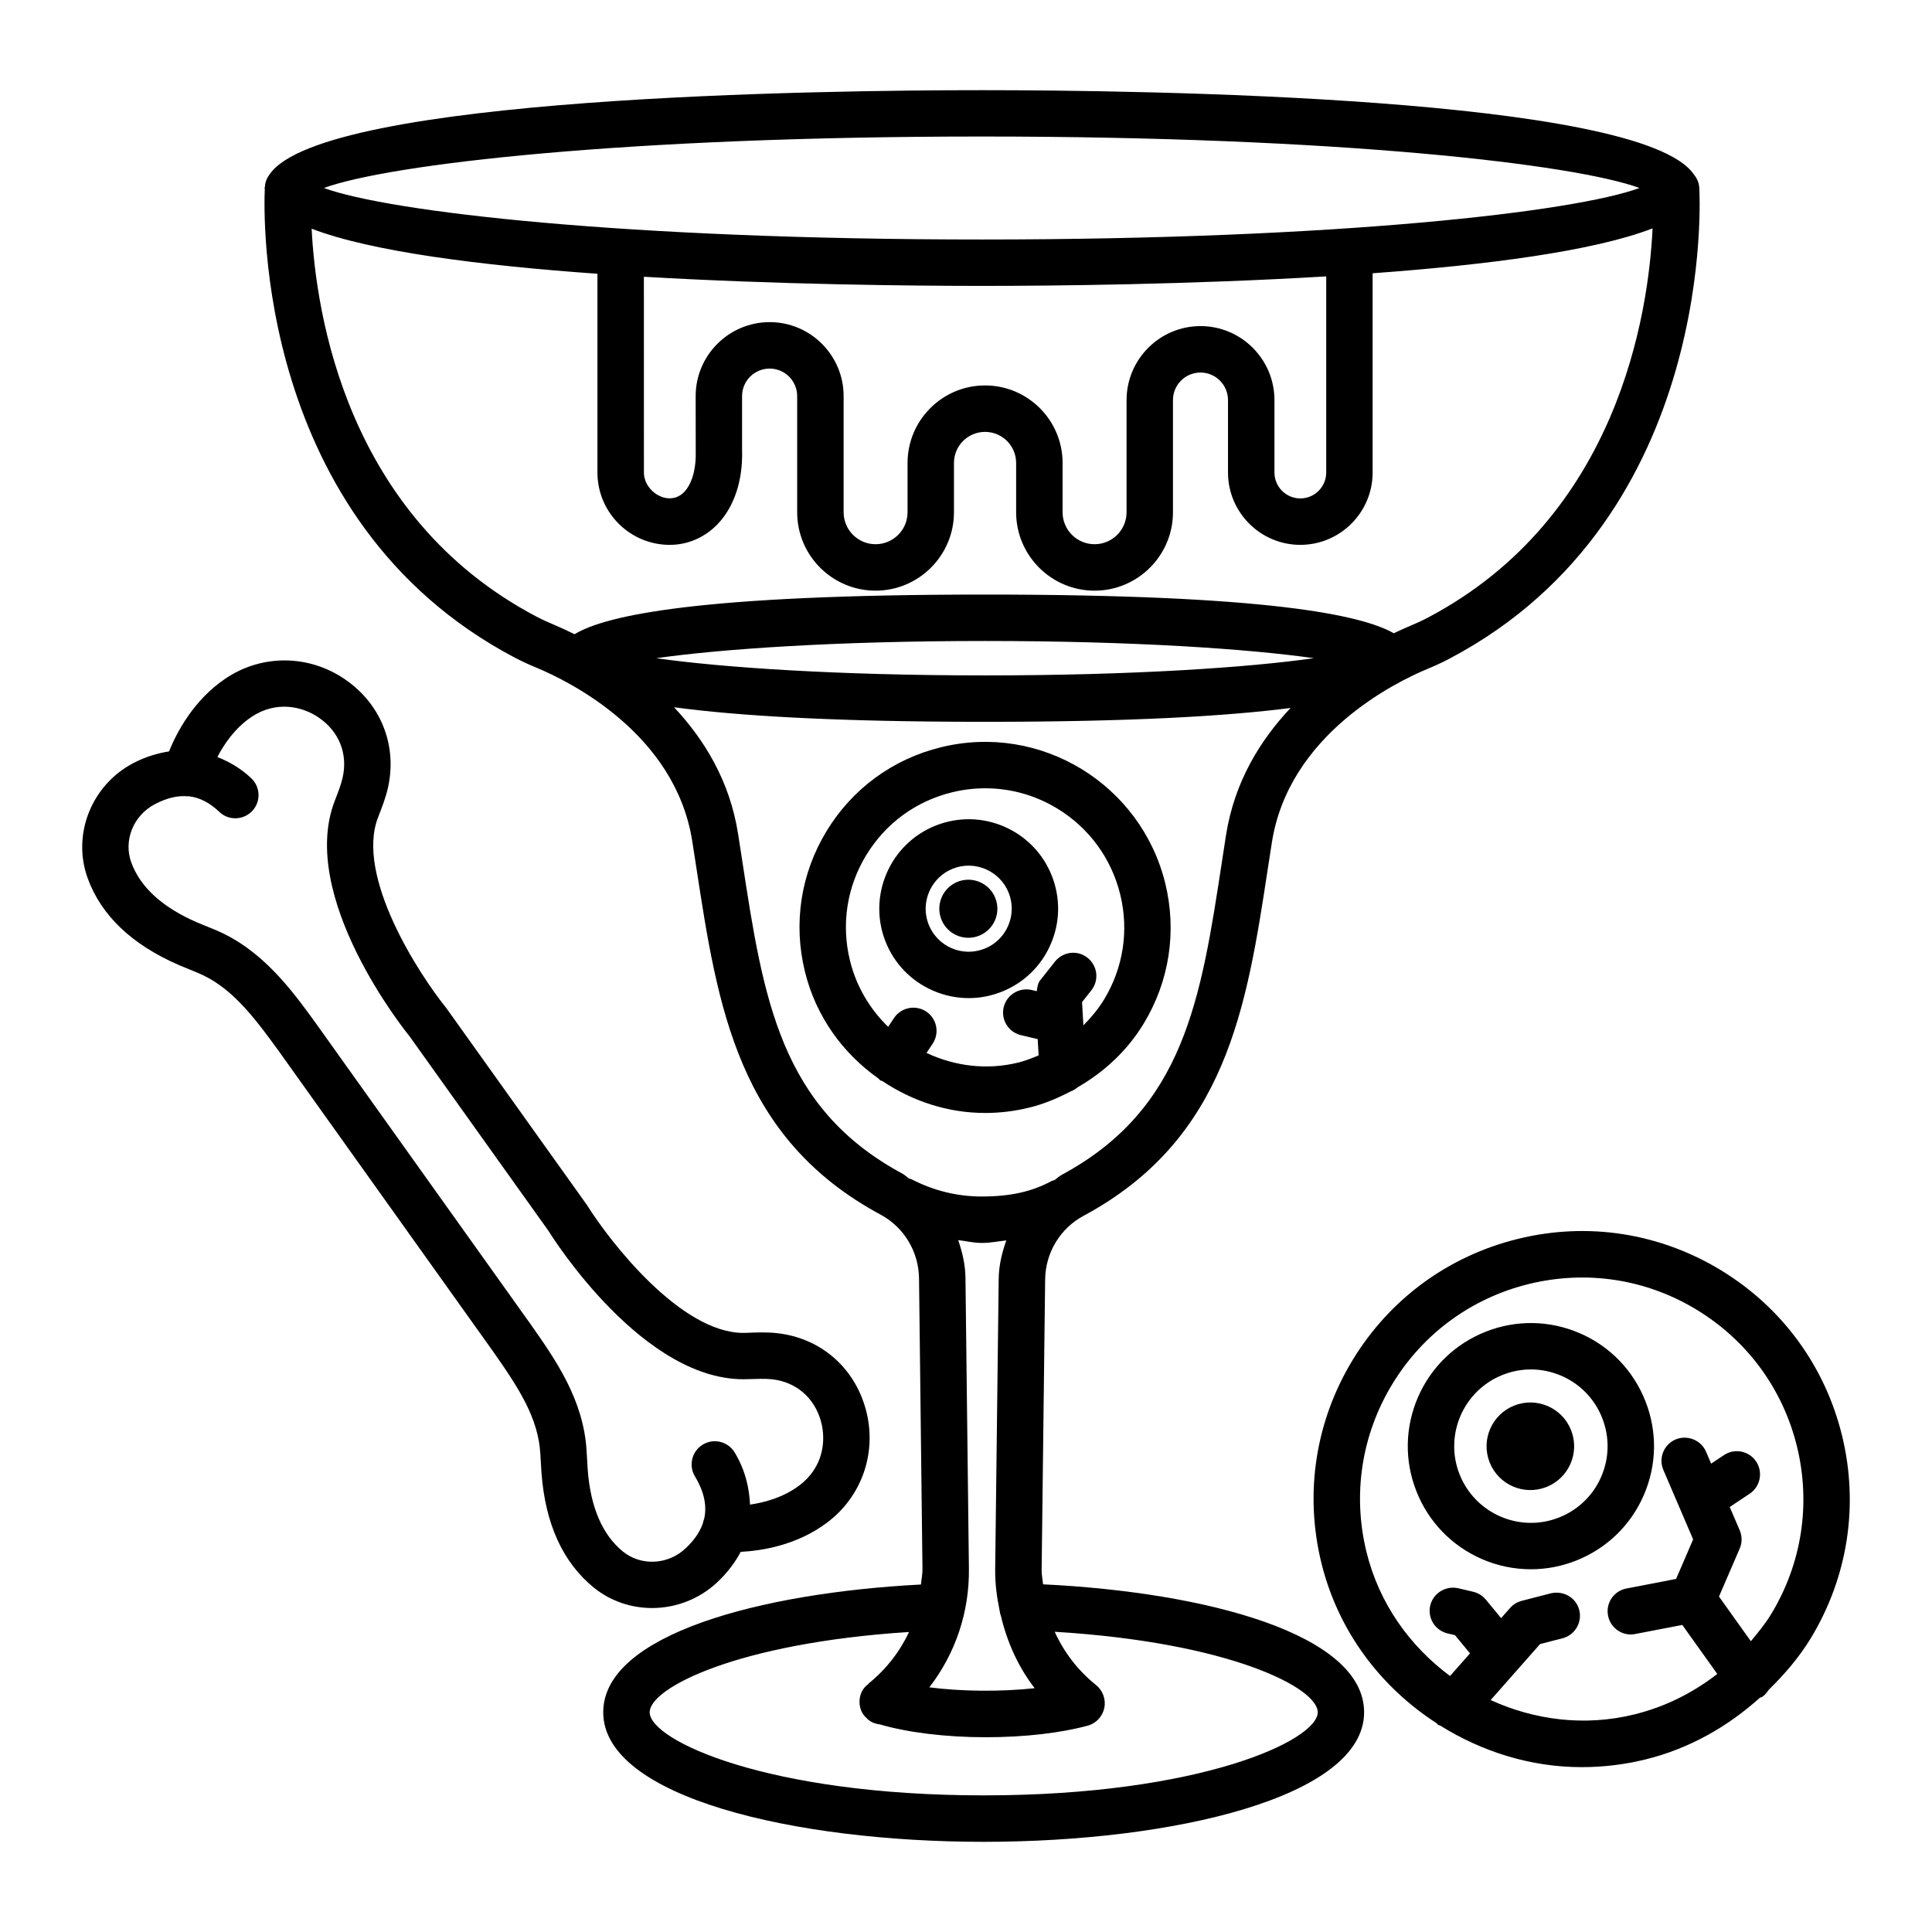 <?xml version="1.0" encoding="UTF-8"?>
<!-- The Best Svg Icon site in the world: iconSvg.co, Visit us! https://iconsvg.co -->
<svg fill="#000000" width="800px" height="800px" version="1.1" viewBox="144 144 512 512" xmlns="http://www.w3.org/2000/svg">
 <g>
  <path d="m632.16 524.45c-4.5-18.426-15.922-34.004-32.129-43.848-16.207-9.844-35.281-12.832-53.707-8.297-18.426 4.5-34.004 15.906-43.863 32.113-9.844 16.207-12.801 35.281-8.297 53.707 4.488 18.355 15.895 33.098 30.641 42.609 0.102 0.105 0.148 0.242 0.258 0.34 0.184 0.16 0.438 0.105 0.629 0.238 11.102 6.93 23.98 11 37.484 11 5.551 0 11.195-0.645 16.82-2.027 11.578-2.828 21.812-8.645 30.43-16.398 0.176-0.102 0.391-0.059 0.559-0.18 0.707-0.504 1.262-1.129 1.684-1.828 4.188-4.109 8.062-8.562 11.191-13.703 9.848-16.227 12.801-35.301 8.301-53.727zm-18.801 47.328c-1.57 2.586-3.461 4.883-5.367 7.16l-8.445-11.836 5.484-12.699c0.676-1.547 0.676-3.301 0.016-4.848l-2.652-6.188 5.293-3.523c2.82-1.875 3.586-5.703 1.711-8.523-1.891-2.836-5.703-3.586-8.523-1.711l-3.402 2.266-1.355-3.164c-1.352-3.121-4.981-4.516-8.074-3.242-3.121 1.352-4.578 4.953-3.242 8.074l7.894 18.414-4.516 10.477-13.16 2.535c-3.348 0.645-5.523 3.856-4.875 7.188 0.57 2.941 3.137 4.996 6.031 4.996 0.375 0 0.766-0.047 1.156-0.121l12.492-2.406 9.27 12.988c-6.441 5-13.84 8.734-22 10.727-13.262 3.262-26.492 1.465-38.059-3.805l13.105-14.848 5.957-1.531c3.285-0.855 5.25-4.215 4.414-7.504-0.855-3.273-4.141-5.176-7.504-4.414l-7.773 2.012c-1.188 0.316-2.25 0.977-3.062 1.891l-2.363 2.68-4.059-4.914c-0.855-1.035-2.027-1.754-3.332-2.07l-3.992-0.945c-3.258-0.719-6.602 1.262-7.398 4.578-0.781 3.301 1.262 6.602 4.578 7.398l1.98 0.465 3.981 4.828-5.297 6c-10.602-7.887-18.785-19.148-22.156-32.945-3.723-15.23-1.273-31.02 6.859-44.418 8.148-13.398 21.023-22.824 36.27-26.547 15.246-3.707 31.02-1.305 44.418 6.859 13.398 8.148 22.84 21.023 26.562 36.254 3.715 15.242 1.27 31.012-6.863 44.414z"/>
  <path d="m562.71 497.34c-7.984-3.465-16.852-3.633-24.957-0.434-8.102 3.195-14.48 9.348-17.961 17.332-3.465 7.996-3.633 16.852-0.434 24.957 3.195 8.102 9.348 14.48 17.332 17.961 4.172 1.816 8.582 2.715 13.012 2.715 4.035 0 8.074-0.75 11.945-2.281 8.102-3.195 14.496-9.348 17.961-17.332 3.481-7.996 3.633-16.852 0.434-24.957-3.195-8.102-9.348-14.496-17.332-17.961zm5.629 38.012c-2.16 4.981-6.137 8.809-11.195 10.805-10.43 4.125-22.238-1.051-26.352-11.465-4.109-10.414 1.035-22.238 11.465-26.352 2.414-0.945 4.938-1.426 7.457-1.426 2.746 0 5.492 0.57 8.09 1.695 4.981 2.16 8.809 6.137 10.805 11.195 1.98 5.055 1.891 10.562-0.27 15.547z"/>
  <path d="m545.31 516.48c-5.965 2.348-8.895 9.086-6.547 15.047 2.348 5.965 9.086 8.895 15.047 6.547 5.965-2.348 8.895-9.086 6.547-15.051-2.344-5.961-9.082-8.891-15.047-6.543z"/>
  <path d="m420.42 563.86c-0.105-1.25-0.391-2.465-0.375-3.738l0.93-77.027c0.074-7.098 3.977-13.566 10.188-16.898 37.875-20.379 43.203-55.191 48.832-92.047l1.066-6.887c4.488-28.617 32.668-42.422 41.191-45.98 2.027-0.84 4.035-1.742 5.957-2.777 71.293-37.621 66.176-123.93 66.117-124.8-0.098-1.395-0.68-2.578-1.492-3.551-14.16-20.555-146.48-22.258-188.67-22.258-42.121 0-174.14 1.695-188.61 22.168-0.727 0.934-1.254 2.031-1.348 3.332 0 0.008-0.008 0.152-0.008 0.176-0.004 0.09-0.098 0.164-0.098 0.25 0 0.07 0.074 0.129 0.078 0.199-0.301 6.394-2.695 87.855 66.129 124.2 1.934 1.004 3.945 1.934 5.957 2.762 8.523 3.555 36.719 17.363 41.191 45.949l1.082 6.977c5.641 36.824 10.969 71.609 48.812 91.973 6.215 3.332 10.113 9.812 10.203 16.898l0.914 77.027c0.02 1.398-0.277 2.734-0.406 4.106-42.645 2.211-84.195 13.301-84.195 33.859 0 22.539 50.719 34.332 100.82 34.332 50.105 0 100.82-11.797 100.82-34.332 0.004-20.758-41.898-31.812-85.094-33.91zm-16.254-383.68c94.555 0 157.17 7.336 174.32 13.641-17.152 6.301-79.758 13.648-174.32 13.648-94.555 0-157.16-7.344-174.32-13.648 17.168-6.305 79.773-13.641 174.32-13.641zm57.984 50.238c-10.805 0-19.598 8.809-19.598 19.613v29.727c0 4.668-3.797 8.465-8.477 8.465-4.684 0-8.477-3.797-8.477-8.465v-13.07c0-11.328-9.215-20.543-20.543-20.543s-20.543 9.215-20.543 20.543v13.07c0 4.668-3.797 8.465-8.477 8.465-4.668 0-8.465-3.797-8.465-8.465v-30.793c0-10.805-8.793-19.598-19.598-19.598-10.805 0-19.613 8.793-19.613 19.598l0.016 14.449c0.152 4.801-0.977 8.809-3.074 10.984-3.934 4.066-10.656 0.031-10.656-5.176l-0.008-51.879c35.48 2.07 71.109 2.422 89.527 2.422 18.719 0 55.234-0.355 91.297-2.519v51.98c0 3.781-3.074 6.859-6.859 6.859-3.781 0-6.859-3.074-6.859-6.859v-19.191c0.004-10.809-8.789-19.617-19.594-19.617zm-165.88 81.656c-2.09-1.031-3.934-1.871-5.301-2.441-1.68-0.707-3.332-1.457-4.938-2.297-50.223-26.512-58.312-80.246-59.445-102.73 15.848 6.094 44.898 9.754 75.742 11.945v52.68c0 10.562 8.598 19.164 19.164 19.164 4.742 0 9.23-1.934 12.621-5.434 4.473-4.621 6.797-11.691 6.543-19.734v-14.258c0-4.023 3.273-7.293 7.309-7.293 4.023 0 7.293 3.273 7.293 7.293v30.793c0 11.449 9.32 20.77 20.77 20.77 11.449 0 20.781-9.32 20.781-20.77v-13.07c0-4.547 3.691-8.238 8.238-8.238 4.547 0 8.238 3.691 8.238 8.238v13.07c0 11.449 9.336 20.77 20.781 20.77 11.449 0 20.781-9.32 20.781-20.77v-29.727c0-4.035 3.269-7.309 7.293-7.309 4.023 0 7.293 3.273 7.293 7.309v19.191c0 10.562 8.598 19.164 19.164 19.164 10.562 0 19.164-8.598 19.164-19.164v-52.809c30.336-2.211 58.688-5.875 74.188-11.902-1.062 22.25-8.969 76.461-59.512 103.14-1.59 0.84-3.242 1.59-4.906 2.281-1.098 0.457-2.57 1.125-4.156 1.883-8.684-4.945-33.98-10.254-108.33-10.254-75.641-0.004-100.53 5.492-108.78 10.508zm108.78 1.793c39.66 0 70.035 2.129 87.141 4.562-17.121 2.43-47.48 4.562-87.141 4.562-39.645 0-70.02-2.129-87.125-4.562 17.105-2.43 47.465-4.562 87.125-4.562zm-19.523 142.63c-0.184-0.094-0.387-0.09-0.574-0.164-0.625-0.395-1.121-0.941-1.781-1.293-32.445-17.453-36.871-46.383-42.48-83l-1.082-7.008c-2.215-14.16-9.039-25.129-16.977-33.602 16.68 2.25 42.348 3.859 82.418 3.859 38.941 0 64.242-1.523 80.961-3.672-7.984 8.492-14.871 19.492-17.109 33.73l-1.066 6.934c-5.598 36.66-10.023 65.605-42.496 83.074-0.711 0.383-1.254 0.969-1.93 1.398-0.223 0.086-0.465 0.09-0.684 0.207-5.297 2.867-11.016 4.125-18.547 4.125-6.496 0.004-12.77-1.543-18.652-4.59zm14.332 26.125c-0.047-3.477-0.82-6.793-1.93-9.98 2.086 0.25 4.125 0.75 6.25 0.75 2.398 0 4.344-0.449 6.504-0.668-1.16 3.258-1.977 6.648-2.019 10.211l-0.93 77.027c-0.043 3.691 0.441 7.277 1.164 10.805 0.086 0.492 0.148 0.977 0.348 1.426 1.633 6.949 4.559 13.504 8.949 19.195-8.867 0.977-19.477 0.871-27.91-0.227 6.902-8.93 10.641-19.941 10.488-31.512zm4.832 137.17c-57.277 0-88.52-14.555-88.52-22.027 0-6.422 23.152-18.34 68.727-21.27-2.43 5.207-6.035 9.867-10.668 13.617-0.102 0.082-0.125 0.219-0.219 0.309-0.109 0.105-0.293 0.145-0.379 0.262-1.23 1.082-1.848 2.613-1.848 4.309 0 1.68 0.613 3.227 1.848 4.293 0.906 1.031 2.16 1.527 3.527 1.695 7.309 2.144 17.418 3.406 28.074 3.406 10.16 0 19.762-1.094 27.043-3.074 2.234-0.602 3.902-2.445 4.383-4.711 0.465-2.266-0.422-4.637-2.223-6.078-4.809-3.836-8.473-8.68-10.93-14.086 46.223 2.805 69.707 14.793 69.707 21.336-0.004 7.461-31.246 22.02-88.523 22.02z"/>
  <path d="m409.39 406.85c5.883-2.312 10.52-6.781 13.039-12.59 2.535-5.793 2.641-12.23 0.332-18.129-2.328-5.898-6.797-10.52-12.605-13.055-5.793-2.519-12.246-2.625-18.129-0.316-12.156 4.789-18.141 18.578-13.371 30.73 2.328 5.898 6.797 10.52 12.605 13.039 3.031 1.32 6.227 1.98 9.438 1.98 2.93 0.008 5.871-0.547 8.691-1.66zm-13.234-11.582c-2.793-1.215-4.938-3.438-6.062-6.273-2.297-5.852 0.602-12.484 6.438-14.797 5.824-2.297 12.484 0.57 14.797 6.438 1.109 2.836 1.051 5.926-0.164 8.719-1.215 2.793-3.438 4.953-6.273 6.062-2.867 1.125-5.945 1.066-8.734-0.148z"/>
  <path d="m407.78 382.01c-1.559-3.953-6.023-5.898-9.977-4.34s-5.898 6.023-4.34 9.977c1.559 3.953 6.023 5.898 9.98 4.34 3.949-1.555 5.894-6.023 4.336-9.977z"/>
  <path d="m334.16 563.24c2.633-2.484 4.644-5.172 6.133-7.981 5.488-0.293 14.844-1.676 22.961-7.805 9.273-6.977 13.266-18.758 10.176-29.996-3.062-11.18-12.066-18.895-23.484-20.152-2.461-0.285-5.16-0.227-8.207-0.09-0.238 0.016-0.48 0.016-0.734 0.016-16.625 0-35.355-24.145-41.461-33.898l-37.246-52.16c-7.113-8.777-24.234-34.965-18.082-50.633 1.109-2.805 2.055-5.356 2.598-7.789 2.519-11.195-1.848-22.207-11.406-28.738-9.633-6.602-22.09-6.664-31.691-0.164-8.41 5.684-12.855 14.188-14.926 19.281-3.117 0.5-6.277 1.43-9.473 3.106-11.09 5.824-16.281 18.922-12.078 30.508 3.602 9.891 11.734 17.633 24.297 23.062l4.684 1.922c8.688 3.57 14.449 10.863 21.625 20.77l56.723 79.504c7.055 10.023 12.078 17.859 12.621 27.223l0.316 5.16c1.02 13.504 5.688 23.723 13.895 30.371 4.473 3.617 9.934 5.387 15.41 5.387 6.234 0 12.508-2.324 17.352-6.902zm-34.406-29.684-0.301-5.043c-0.781-13.582-8.254-24.219-14.871-33.629l-56.77-79.559c-6.394-8.824-14.332-19.793-26.938-24.969l-4.578-1.875c-9.23-3.992-15.113-9.348-17.512-15.938-2.117-5.824 0.57-12.441 6.227-15.41 3.227-1.703 6.168-2.379 8.934-2.094 0.047-0.008 0.094-0.004 0.145-0.012 2.836 0.328 5.481 1.699 8.031 4.129 2.43 2.34 6.316 2.25 8.688-0.195 2.34-2.445 2.266-6.332-0.195-8.688-2.785-2.664-5.848-4.383-9.008-5.652 1.793-3.453 4.66-7.672 8.98-10.582 6.574-4.457 13.566-2.836 17.871 0.121 5.402 3.676 7.773 9.617 6.348 15.906-0.422 1.875-1.188 3.828-2.027 5.988-10.039 25.523 18.742 61.359 19.746 62.559l36.793 51.531c1.035 1.664 25.406 40.516 52.926 39.348 2.328-0.074 4.457-0.164 6.348 0.031 6.394 0.707 11.254 4.891 12.98 11.18 1.395 5.074 0.613 12.172-5.719 16.941-4.223 3.188-9.219 4.531-13.086 5.094-0.211-4.551-1.281-9.188-4.066-13.812-1.754-2.91-5.523-3.856-8.434-2.102-2.91 1.742-3.856 5.523-2.102 8.434 2.746 4.57 3.141 8.277 2.426 11.32-0.172 0.336-0.219 0.734-0.324 1.109-0.949 2.777-2.793 4.957-4.547 6.613-4.652 4.426-11.809 4.773-16.613 0.898-5.453-4.43-8.602-11.738-9.352-21.645z"/>
  <path d="m416.71 437.54c3.902-0.949 7.535-2.488 11.012-4.297 0.688-0.254 1.285-0.617 1.832-1.082 7.062-4.07 13.156-9.688 17.516-16.863 6.812-11.211 8.852-24.414 5.746-37.168-6.453-26.336-33.059-42.586-59.426-36.105-12.754 3.106-23.531 11-30.344 22.223-6.828 11.223-8.867 24.43-5.746 37.184 2.93 11.996 10.129 21.785 19.512 28.395 0.18 0.152 0.289 0.359 0.492 0.492 0.152 0.102 0.336 0.066 0.496 0.152 7.965 5.332 17.375 8.477 27.266 8.477 3.84 0.004 7.742-0.461 11.645-1.406zm-27.254-25.48c-2.836-1.848-6.633-1.094-8.523 1.711l-1.562 2.348c-4.914-4.773-8.469-10.781-10.129-17.594-2.34-9.574-0.812-19.477 4.309-27.883 5.102-8.418 13.191-14.348 22.75-16.672 2.926-0.719 5.883-1.066 8.824-1.066 6.664 0 13.219 1.816 19.074 5.371 8.402 5.117 14.332 13.207 16.672 22.766s0.812 19.461-4.309 27.883c-1.539 2.531-3.418 4.746-5.453 6.797l-0.129-2.234c-0.004-0.031 0-0.059-0.008-0.086l-0.223-3.828 2.461-3.121c2.117-2.656 1.664-6.527-1.004-8.629-2.641-2.129-6.512-1.652-8.629 1.004l-3.918 4.953c-0.656 0.82-0.746 1.875-0.914 2.891l-1.367-0.324c-3.258-0.734-6.602 1.273-7.398 4.578-0.781 3.301 1.273 6.617 4.578 7.398l4.441 1.051 0.25 4.316c-1.77 0.738-3.559 1.445-5.457 1.91-8.238 2.016-16.684 0.98-24.258-2.562l1.629-2.449c1.883-2.824 1.117-6.648-1.707-8.527z"/>
 </g>
</svg>